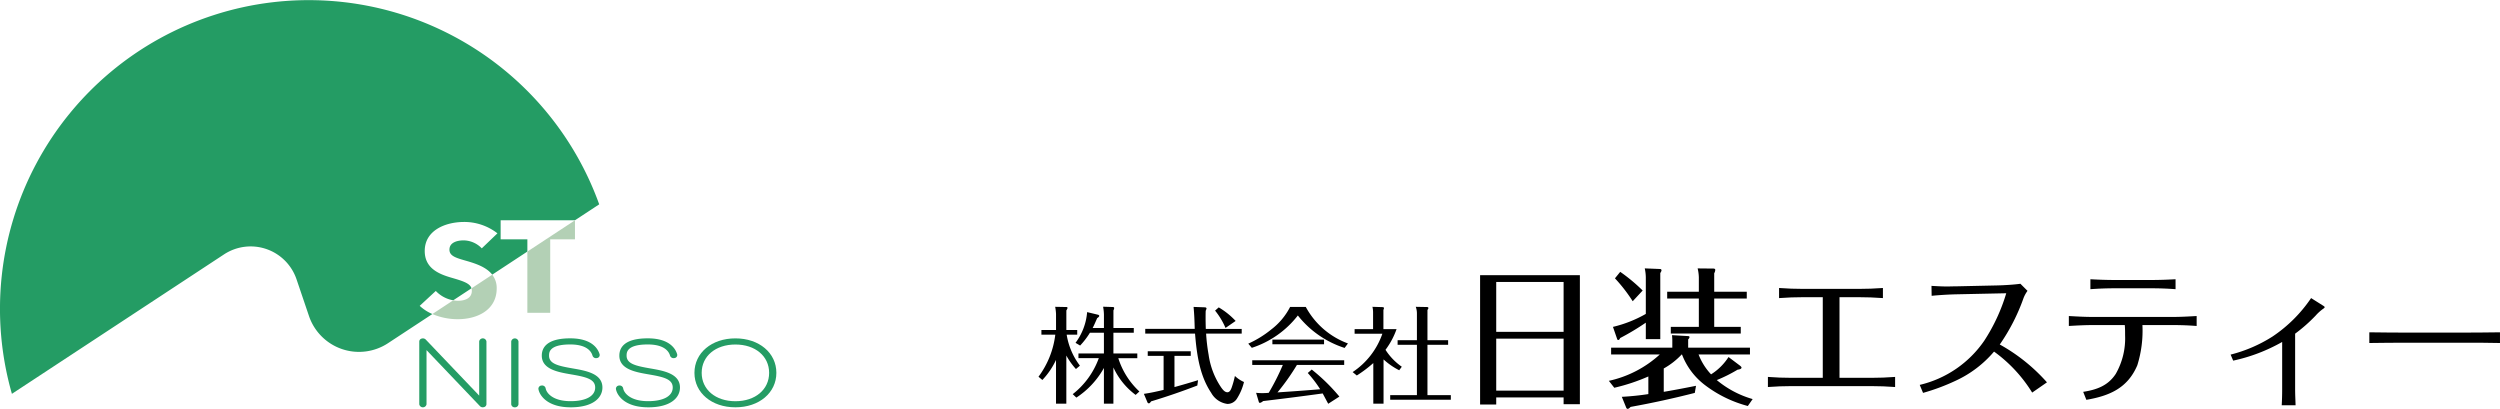 <svg xmlns="http://www.w3.org/2000/svg" width="366.219" height="59.894" viewBox="0 0 366.219 59.894">
  <g id="グループ_456" data-name="グループ 456" transform="translate(-79.5 -22.261)">
    <path id="パス_14471" data-name="パス 14471" d="M237.693,75.828l-.581.49a10.126,10.126,0,0,1-1.407-1.973v7.049h-1.513V74.987a11,11,0,0,1-2,2.936l-.566-.475a12.934,12.934,0,0,0,2.462-6.161h-2.034V70.6h2.141V68.244a7.718,7.718,0,0,0-.123-1.039l1.636.031c.077,0,.169.03.169.122s-.046.169-.169.382V70.6H237.3v.688h-1.545a10.131,10.131,0,0,0,1.942,4.541m-.52,4.679L236.638,80a11.734,11.734,0,0,0,3.823-5.274h-2.982v-.689h3.731V71h-2.049a11.369,11.369,0,0,1-1.437,1.881l-.673-.4a8.643,8.643,0,0,0,1.7-4.5l1.59.382c.061.015.184.077.184.168,0,.107-.107.2-.306.336-.214.49-.413.964-.658,1.438h1.652V68.352a7.185,7.185,0,0,0-.123-1.162l1.438.046c.091,0,.183.045.183.153a.753.753,0,0,1-.107.336v2.584h2.981V71H242.6v3.043h3.5v.689h-2.783a11.3,11.3,0,0,0,3.089,4.877l-.55.5a10.435,10.435,0,0,1-3.257-4.022v5.306H241.21v-5.23a12.352,12.352,0,0,1-4.037,4.343"/>
    <path id="パス_14472" data-name="パス 14472" d="M251.546,78.962c1.161-.321,2.308-.657,3.455-1.009l-.107.78c-2.232.856-4.48,1.636-6.773,2.323-.107.154-.215.291-.322.291a.235.235,0,0,1-.2-.122l-.535-1.269c.978-.138,1.926-.352,2.889-.581V74.39h-2.324v-.672h6.3v.672h-2.385Zm2.8-11.742,1.667.061c.077,0,.229.062.229.153a1.359,1.359,0,0,1-.122.352c-.015.382-.015.749-.015,1.131,0,.5.015,1.024.03,1.529h5.26v.688h-5.214a26.489,26.489,0,0,0,.367,3.1,11.342,11.342,0,0,0,1.85,4.8c.214.29.505.687.9.687.367,0,.52-.413.627-.687a13.462,13.462,0,0,0,.474-1.7,4.609,4.609,0,0,0,1.33.886,8.066,8.066,0,0,1-1.07,2.493,1.635,1.635,0,0,1-1.361.718,3.186,3.186,0,0,1-2.37-1.621c-1.712-2.553-2.125-5.687-2.37-8.684h-7.293v-.688h7.247c-.03-1.146-.061-2.079-.168-3.226m6.162,2.064-1.483,1.024a10.689,10.689,0,0,0-1.529-2.538l.535-.473a11.084,11.084,0,0,1,2.477,1.987"/>
    <path id="パス_14473" data-name="パス 14473" d="M270.78,67.22a11.553,11.553,0,0,0,6.177,5.352l-.489.657a14.282,14.282,0,0,1-6.849-4.755,14,14,0,0,1-6.743,4.74l-.52-.612a15.043,15.043,0,0,0,3.348-2.064,9.679,9.679,0,0,0,2.783-3.318Zm-4.143,12.522c2.079-.137,4.174-.291,6.253-.459a17.2,17.2,0,0,0-1.819-2.384l.581-.505a27.483,27.483,0,0,1,4.051,3.96l-1.635,1.054c-.276-.5-.535-1.008-.811-1.513q-4.357.6-8.715,1.116c-.259.2-.382.26-.5.26-.062,0-.107-.031-.138-.122l-.4-1.346a8.486,8.486,0,0,0,.887.046c.32,0,.642-.015.962-.046a33.871,33.871,0,0,0,2.065-4.082h-4.48v-.688h13.47v.688h-6.926a33.431,33.431,0,0,1-2.844,4.021m6.819-7.048h-7.568v-.687h7.568Z"/>
    <path id="パス_14474" data-name="パス 14474" d="M284.847,75.981l-.381.52a10.252,10.252,0,0,1-2.294-1.59v6.483h-1.5V75.446a18.54,18.54,0,0,1-2.416,1.82l-.612-.5A11.1,11.1,0,0,0,282,71.15h-4.067v-.673h2.706V68.138a3.887,3.887,0,0,0-.091-.933l1.513.046a.157.157,0,0,1,.168.153c0,.061,0,.077-.076.259v2.814h1.926a11.35,11.35,0,0,1-1.62,3.027,8.744,8.744,0,0,0,2.384,2.477m6.789-3.883v.673h-3.027V80.14h3.424v.673h-8.882V80.14h3.914V72.771h-2.829V72.1h2.829V68.23a2.873,2.873,0,0,0-.169-1.025l1.606.031c.092,0,.244.015.244.153,0,.061-.03.122-.137.274V72.1Z"/>
    <path id="パス_14475" data-name="パス 14475" d="M310.932,62.572v18.9h-2.384v-.993h-9.87v1.038h-2.362V62.572Zm-12.254,8.3h9.87V63.564h-9.87Zm0,8.612h9.87V71.867h-9.87Z"/>
    <path id="パス_14476" data-name="パス 14476" d="M330.147,77.1a8.288,8.288,0,0,0,2.562-2.539l1.7,1.28c.132.11.2.2.2.264,0,.177-.222.266-.575.31a21.71,21.71,0,0,1-3.047,1.523,14.371,14.371,0,0,0,5.255,2.783l-.706,1.015a17.918,17.918,0,0,1-6.4-3.157,10.151,10.151,0,0,1-3.245-4.394h-.044a10.838,10.838,0,0,1-2.628,2.053V79.66c1.568-.264,3.158-.573,4.725-.883l-.176,1.038q-4.637,1.192-9.406,2.053c-.111.111-.265.287-.442.287-.132,0-.2-.176-.243-.287l-.6-1.478a39.024,39.024,0,0,0,3.886-.4V77.408a28.054,28.054,0,0,1-4.99,1.656l-.795-1.015a16.154,16.154,0,0,0,7.463-3.864h-7.132v-.994h8.965V72.132c0-.266-.022-.508-.044-.774l2.3.133c.111,0,.265.023.265.155a.582.582,0,0,1-.2.331v1.214h9.053v.994h-7.529a8.927,8.927,0,0,0,1.832,2.915m-9.56-14.2a6.548,6.548,0,0,0-.155-1.325l2.208.089c.155,0,.243.066.243.2,0,.089-.044.177-.176.4v9.671h-2.12V69.526a35.785,35.785,0,0,1-3.754,2.252c-.11.221-.176.287-.286.287a.165.165,0,0,1-.155-.132l-.618-1.788a18.066,18.066,0,0,0,4.813-1.9Zm-.464,1.921-1.457,1.568a22.755,22.755,0,0,0-2.6-3.356l.772-.95a24.9,24.9,0,0,1,3.29,2.738M335.38,65v.993h-4.769v4.152H334.5v.971H324.252v-.971h4.107V65.993h-4.637V65h4.637V62.88a6.15,6.15,0,0,0-.177-1.3l2.319.023c.154,0,.264.066.264.2a1.15,1.15,0,0,1-.154.486V65Z"/>
    <path id="パス_14477" data-name="パス 14477" d="M343.688,65.795c-1.192,0-2.407.044-3.577.132V64.448c1.17.088,2.385.132,3.577.132h8.059q1.788,0,3.577-.132v1.479c-1.193-.088-2.385-.132-3.6-.132h-2.76V77.608H353.6q1.754,0,3.51-.133v1.479c-1.148-.088-2.341-.133-3.488-.133H341.943c-1.148,0-2.3.045-3.466.133V77.475c1.148.089,2.318.133,3.466.133h4.571V65.795Z"/>
    <path id="パス_14478" data-name="パス 14478" d="M379.352,78.27l-2.164,1.5a20.98,20.98,0,0,0-5.586-6.006,16.315,16.315,0,0,1-5.608,4.261,30.42,30.42,0,0,1-4.791,1.789l-.486-1.171a15.888,15.888,0,0,0,9.45-6.469,26.616,26.616,0,0,0,3.224-6.955l-7.243.154c-1.148.023-2.605.111-3.687.221l-.022-1.457c.751.044,1.524.089,2.274.089.464,0,.928-.022,1.391-.022l6.006-.133c.95-.022,2.451-.111,3.356-.242l1.038,1.037a4.725,4.725,0,0,0-.574,1.038,28.491,28.491,0,0,1-3.489,6.822,26.17,26.17,0,0,1,6.911,5.542"/>
    <path id="パス_14479" data-name="パス 14479" d="M386.049,69.88c-1.171,0-2.341.065-3.489.132V68.555c1.148.066,2.318.133,3.467.133h11.79c1.148,0,2.318-.067,3.466-.133v1.457q-1.722-.132-3.444-.132h-4.5a16.933,16.933,0,0,1-.751,5.894c-1.435,3.378-4.129,4.483-7.463,5.057l-.464-1.171c1.965-.308,3.622-.883,4.769-2.627a10.477,10.477,0,0,0,1.37-5.652c0-.485,0-.993-.045-1.5Zm-.332-6.713c1.17.066,2.385.11,3.577.11h5.343c1.193,0,2.385-.044,3.555-.11v1.457q-1.755-.132-3.511-.132h-5.387q-1.788,0-3.577.132Z"/>
    <path id="パス_14480" data-name="パス 14480" d="M419.836,67.054c.066.044.2.132.2.2s-.089.155-.221.243a6.412,6.412,0,0,0-1.082.972,22.929,22.929,0,0,1-3.025,2.671v8.147c0,.795.044,1.568.066,2.341h-2.031c.044-.751.066-1.523.066-2.3V72.353a25.233,25.233,0,0,1-7.176,2.737l-.375-.883a21.042,21.042,0,0,0,6.138-2.649,20.744,20.744,0,0,0,5.652-5.631Z"/>
    <path id="パス_14481" data-name="パス 14481" d="M431.986,70.984h8.3c1.81,0,3.621-.022,5.431-.044v1.567c-1.81-.044-3.6-.044-5.409-.044h-8.3c-1.81,0-3.621.022-5.431.044V70.94c1.81.022,3.6.044,5.409.044"/>
    <path id="パス_14501" data-name="パス 14501" d="M152.837,57.324V54.53h10.887l3.552-2.335A45.224,45.224,0,0,0,81.245,79.952l31.067-20.423a7.1,7.1,0,0,1,10.629,3.654l1.822,5.373a7.735,7.735,0,0,0,11.575,3.979l6.5-4.272a6.378,6.378,0,0,1-1.857-1.2l2.358-2.182a4.571,4.571,0,0,0,2.555,1.369l2.676-1.759c-.242-.765-1.327-1.078-3.043-1.581-1.894-.555-3.809-1.436-3.809-3.886,0-3,2.989-4.248,5.767-4.248a7.9,7.9,0,0,1,4.883,1.665l-2.294,2.2a3.752,3.752,0,0,0-2.652-1.168c-.926,0-2.084.287-2.084,1.359,0,.9.884,1.187,2.294,1.589s3.072.912,3.976,2.072l5.146-3.383V57.324Z" fill="#249c64"/>
    <path id="パス_14502" data-name="パス 14502" d="M187.228,81.927c-3.479,0-6-2.124-6-5.05s2.524-5.049,6-5.049,6,2.123,6,5.049-2.524,5.05-6,5.05m0-9.2c-2.909,0-4.94,1.708-4.94,4.154s2.031,4.155,4.94,4.155,4.94-1.708,4.94-4.155-2.031-4.154-4.94-4.154" fill="#249c64"/>
    <path id="パス_14503" data-name="パス 14503" d="M174.441,81.927c-3.413,0-4.577-1.759-4.715-2.689a.471.471,0,0,1,.462-.5.517.517,0,0,1,.593.389c.1.659.989,1.9,3.66,1.9,2.257,0,3.605-.749,3.605-2,0-1.228-1.325-1.545-3.507-1.92-1.921-.33-4.312-.742-4.312-2.751,0-1.155.722-2.532,4.164-2.532,3.3,0,4.113,1.644,4.309,2.351a.452.452,0,0,1-.4.538.542.542,0,0,1-.638-.335c-.171-.619-.824-1.658-3.273-1.658-3.1,0-3.1,1.189-3.1,1.636,0,1.192,1.308,1.5,3.462,1.874,1.941.334,4.357.749,4.357,2.8,0,1.4-1.226,2.9-4.668,2.9" fill="#249c64"/>
    <path id="パス_14504" data-name="パス 14504" d="M163.086,81.927c-3.413,0-4.577-1.759-4.715-2.689a.471.471,0,0,1,.462-.5.519.519,0,0,1,.594.389c.1.659.988,1.9,3.659,1.9,2.257,0,3.6-.749,3.6-2,0-1.228-1.325-1.545-3.507-1.92-1.921-.33-4.312-.742-4.312-2.751,0-1.155.722-2.532,4.164-2.532,3.3,0,4.113,1.645,4.309,2.351a.452.452,0,0,1-.4.538.542.542,0,0,1-.638-.335c-.171-.619-.823-1.658-3.273-1.658-3.1,0-3.1,1.189-3.1,1.636,0,1.192,1.308,1.5,3.462,1.874,1.941.334,4.357.749,4.357,2.8,0,1.4-1.226,2.9-4.668,2.9" fill="#249c64"/>
    <path id="パス_14505" data-name="パス 14505" d="M154.919,81.927a.5.5,0,0,1-.532-.448v-9.2a.54.54,0,0,1,1.064,0v9.2a.5.5,0,0,1-.532.448" fill="#249c64"/>
    <path id="パス_14506" data-name="パス 14506" d="M150.227,81.927a.576.576,0,0,1-.415-.168l-7.831-8.212v7.932a.539.539,0,0,1-1.063,0v-9.2a.459.459,0,0,1,.355-.422.594.594,0,0,1,.591.142l7.831,8.212V72.275a.539.539,0,0,1,1.063,0v9.2a.458.458,0,0,1-.355.422.591.591,0,0,1-.176.026" fill="#249c64"/>
    <path id="パス_14507" data-name="パス 14507" d="M148.619,64.847c0,1.091-.968,1.474-2.063,1.474a3.806,3.806,0,0,1-.665-.067l-3.055,2.009a9.417,9.417,0,0,0,3.72.757c2.947,0,5.705-1.4,5.705-4.518a3.154,3.154,0,0,0-.656-2l-3.038,2a1.16,1.16,0,0,1,.052.352" fill="#b3d0b5"/>
    <path id="パス_14508" data-name="パス 14508" d="M156.751,59.114V68.08H160.1V57.323h3.627V54.529Z" fill="#b3d0b5"/>
  </g>
</svg>
